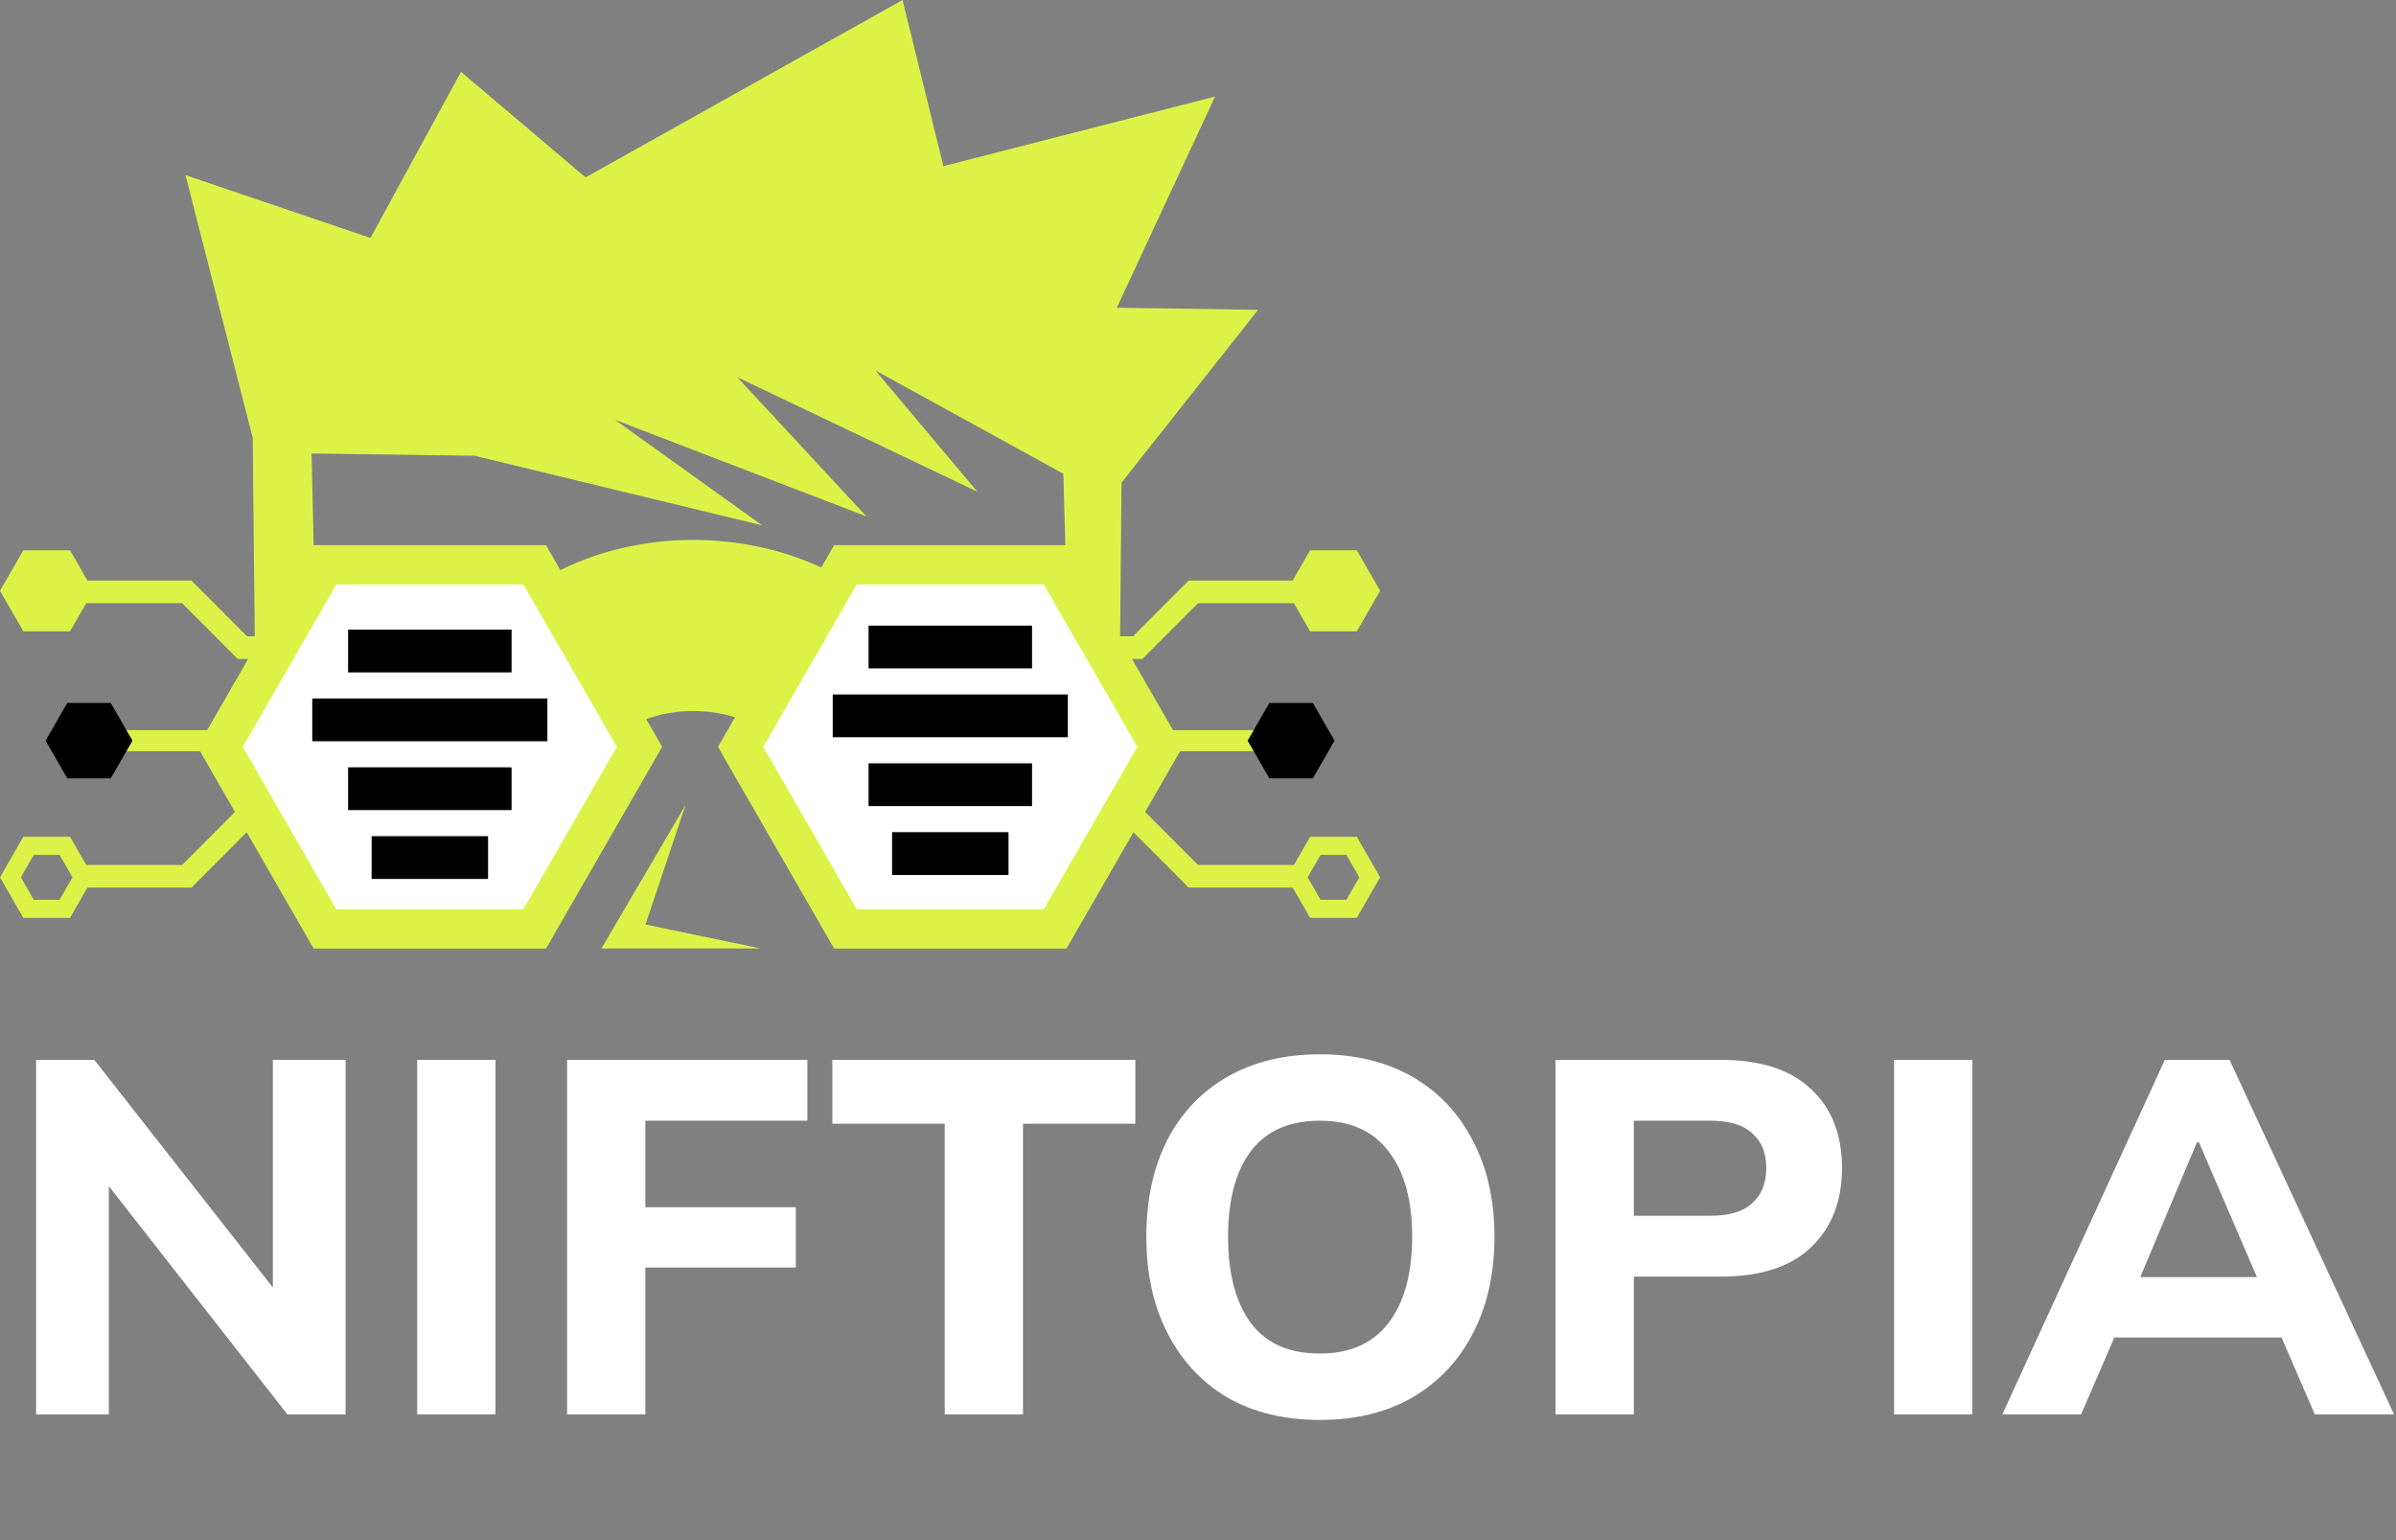 <svg width="112" height="72" viewBox="0 0 112 72" fill="none" xmlns="http://www.w3.org/2000/svg">
<rect x="0" y="0" width="112" height="72" fill="#808080" stroke="none"/>
<path d="M1.688 66.122V49.548H4.408L13.388 60.997H12.755V49.548H16.155V66.122H13.435L4.478 54.673H5.088V66.122H1.688ZM19.502 66.122V49.548H23.16V66.122H19.502ZM26.509 66.122V49.548H37.74V52.392H30.166V56.436H37.2V59.257H30.166V66.122H26.509ZM44.16 66.122V52.533H38.908V49.548H53.07V52.533H47.818V66.122H44.16ZM53.585 57.823C53.585 56.099 53.905 54.602 54.546 53.333C55.202 52.047 56.14 51.052 57.359 50.347C58.579 49.642 60.025 49.289 61.697 49.289C63.37 49.289 64.816 49.642 66.035 50.347C67.254 51.052 68.192 52.047 68.848 53.333C69.521 54.602 69.857 56.091 69.857 57.8C69.857 59.539 69.521 61.052 68.848 62.337C68.192 63.607 67.254 64.602 66.035 65.323C64.816 66.028 63.37 66.381 61.697 66.381C60.025 66.381 58.579 66.028 57.359 65.323C56.156 64.602 55.226 63.599 54.569 62.314C53.913 61.028 53.585 59.532 53.585 57.823ZM57.406 57.823C57.406 59.532 57.758 60.872 58.462 61.843C59.181 62.8 60.259 63.278 61.697 63.278C63.104 63.278 64.175 62.8 64.909 61.843C65.644 60.872 66.011 59.532 66.011 57.823C66.011 56.099 65.644 54.767 64.909 53.827C64.19 52.87 63.12 52.392 61.697 52.392C60.259 52.392 59.181 52.87 58.462 53.827C57.758 54.767 57.406 56.099 57.406 57.823ZM72.715 66.122V49.548H80.429C82.289 49.548 83.696 50.002 84.65 50.911C85.619 51.805 86.103 53.035 86.103 54.602C86.103 56.154 85.619 57.392 84.65 58.317C83.696 59.226 82.289 59.681 80.429 59.681H76.373V66.122H72.715ZM76.373 56.836H79.96C80.836 56.836 81.484 56.64 81.906 56.248C82.344 55.856 82.563 55.308 82.563 54.602C82.563 53.897 82.344 53.356 81.906 52.98C81.484 52.588 80.836 52.392 79.96 52.392H76.373V56.836ZM88.537 66.122V49.548H92.195V66.122H88.537ZM93.598 66.122L101.194 49.548H104.219L111.91 66.122H108.205L106.212 61.514L107.642 62.525H97.818L99.272 61.514L97.279 66.122H93.598ZM102.695 53.403L99.67 60.597L99.037 59.704H106.423L105.884 60.597L102.789 53.403H102.695Z" fill="white"/>
<path d="M8.95 27.139H3.416V28.198H8.513L11.114 30.805H23.259V29.746H11.551L8.95 27.139Z" fill="#DDF247"/>
<path d="M4.364 27.619L3.273 29.514H1.09L0 27.619L1.09 25.724H3.273L4.364 27.619Z" fill="#DDF247"/>
<path d="M8.95 41.494H3.416V40.436H8.513L11.114 37.829H23.259V38.887H11.551L8.95 41.494Z" fill="#DDF247"/>
<path d="M3.273 42.909H1.09L0 41.014L1.09 39.12H3.273L4.364 41.014L3.273 42.909ZM1.578 42.063H2.786L3.389 41.014L2.786 39.966H1.578L0.975 41.014L1.578 42.063Z" fill="#DDF247"/>
<path d="M14.977 34.132H5.678V35.117H14.977V34.132Z" fill="#DDF247"/>
<path d="M2.131 34.625L3.146 32.862H5.177L6.193 34.625L5.177 36.388H3.146L2.131 34.625Z" fill="black"/>
<path d="M55.563 27.139H61.098V28.198H56L53.4 30.805H41.255V29.746H52.963L55.563 27.139Z" fill="#DDF247"/>
<path d="M61.241 25.724H63.423L64.514 27.619L63.423 29.514H61.241L60.15 27.619L61.241 25.724Z" fill="#DDF247"/>
<path d="M55.563 41.494H61.098V40.436H56L53.4 37.829H41.255V38.887H52.963L55.563 41.494Z" fill="#DDF247"/>
<path d="M60.15 41.014L61.241 39.12H63.423L64.514 41.014L63.423 42.909H61.241L60.15 41.014ZM63.539 41.014L62.935 39.966H61.728L61.125 41.014L61.728 42.063H62.935L63.539 41.014Z" fill="#DDF247"/>
<path d="M58.835 34.132H49.537V35.117H58.835V34.132Z" fill="#DDF247"/>
<path d="M61.368 36.388H59.336L58.321 34.625L59.336 32.862H61.368L62.383 34.625L61.368 36.388Z" fill="black"/>
<path d="M24.176 34.698C26.11 27.734 37.414 27.501 40.338 33.617" stroke="#DDF247" stroke-width="8" stroke-miterlimit="10"/>
<path d="M38.992 44.345L33.561 34.915L38.992 25.485H49.851L55.281 34.915L49.851 44.345H38.992Z" fill="#DDF247"/>
<path d="M40.05 42.507L35.679 34.914L40.05 27.323H48.792L53.164 34.914L48.792 42.507H40.05Z" fill="white"/>
<path d="M40.6 30.247H48.242" stroke="black" stroke-width="2" stroke-miterlimit="10"/>
<path d="M40.6 36.684H48.242" stroke="black" stroke-width="2" stroke-miterlimit="10"/>
<path d="M41.7 39.903H47.143" stroke="black" stroke-width="2" stroke-miterlimit="10"/>
<path d="M38.926 33.465H49.916" stroke="black" stroke-width="2" stroke-miterlimit="10"/>
<path d="M14.663 44.345L9.233 34.915L14.663 25.485H25.522L30.952 34.915L25.522 44.345H14.663Z" fill="#DDF247"/>
<path d="M15.721 42.507L11.35 34.915L15.721 27.323H24.463L28.835 34.915L24.463 42.507H15.721Z" fill="white"/>
<path d="M16.272 30.434H23.913" stroke="black" stroke-width="2" stroke-miterlimit="10"/>
<path d="M16.272 36.871H23.913" stroke="black" stroke-width="2" stroke-miterlimit="10"/>
<path d="M17.371 40.09H22.814" stroke="black" stroke-width="2" stroke-miterlimit="10"/>
<path d="M14.597 33.653H25.588" stroke="black" stroke-width="2" stroke-miterlimit="10"/>
<path fill-rule="evenodd" clip-rule="evenodd" d="M32.044 37.635L28.115 44.339H35.547L30.174 43.219L32.044 37.635Z" fill="#DDF247"/>
<path fill-rule="evenodd" clip-rule="evenodd" d="M11.917 30.542L11.812 20.466L8.671 8.187L17.316 11.125L21.55 3.359L27.372 8.292L42.191 0L44.097 7.767L56.798 4.513L52.205 14.385L58.81 14.484L52.425 22.566L52.353 30.332L49.812 26.029L49.706 22.146L40.921 17.318L45.684 22.985L34.464 17.633L40.498 24.14L28.748 19.627L35.628 24.56L22.185 21.306L14.564 21.201L14.67 25.819L11.917 30.542Z" fill="#DDF247"/>
</svg>
